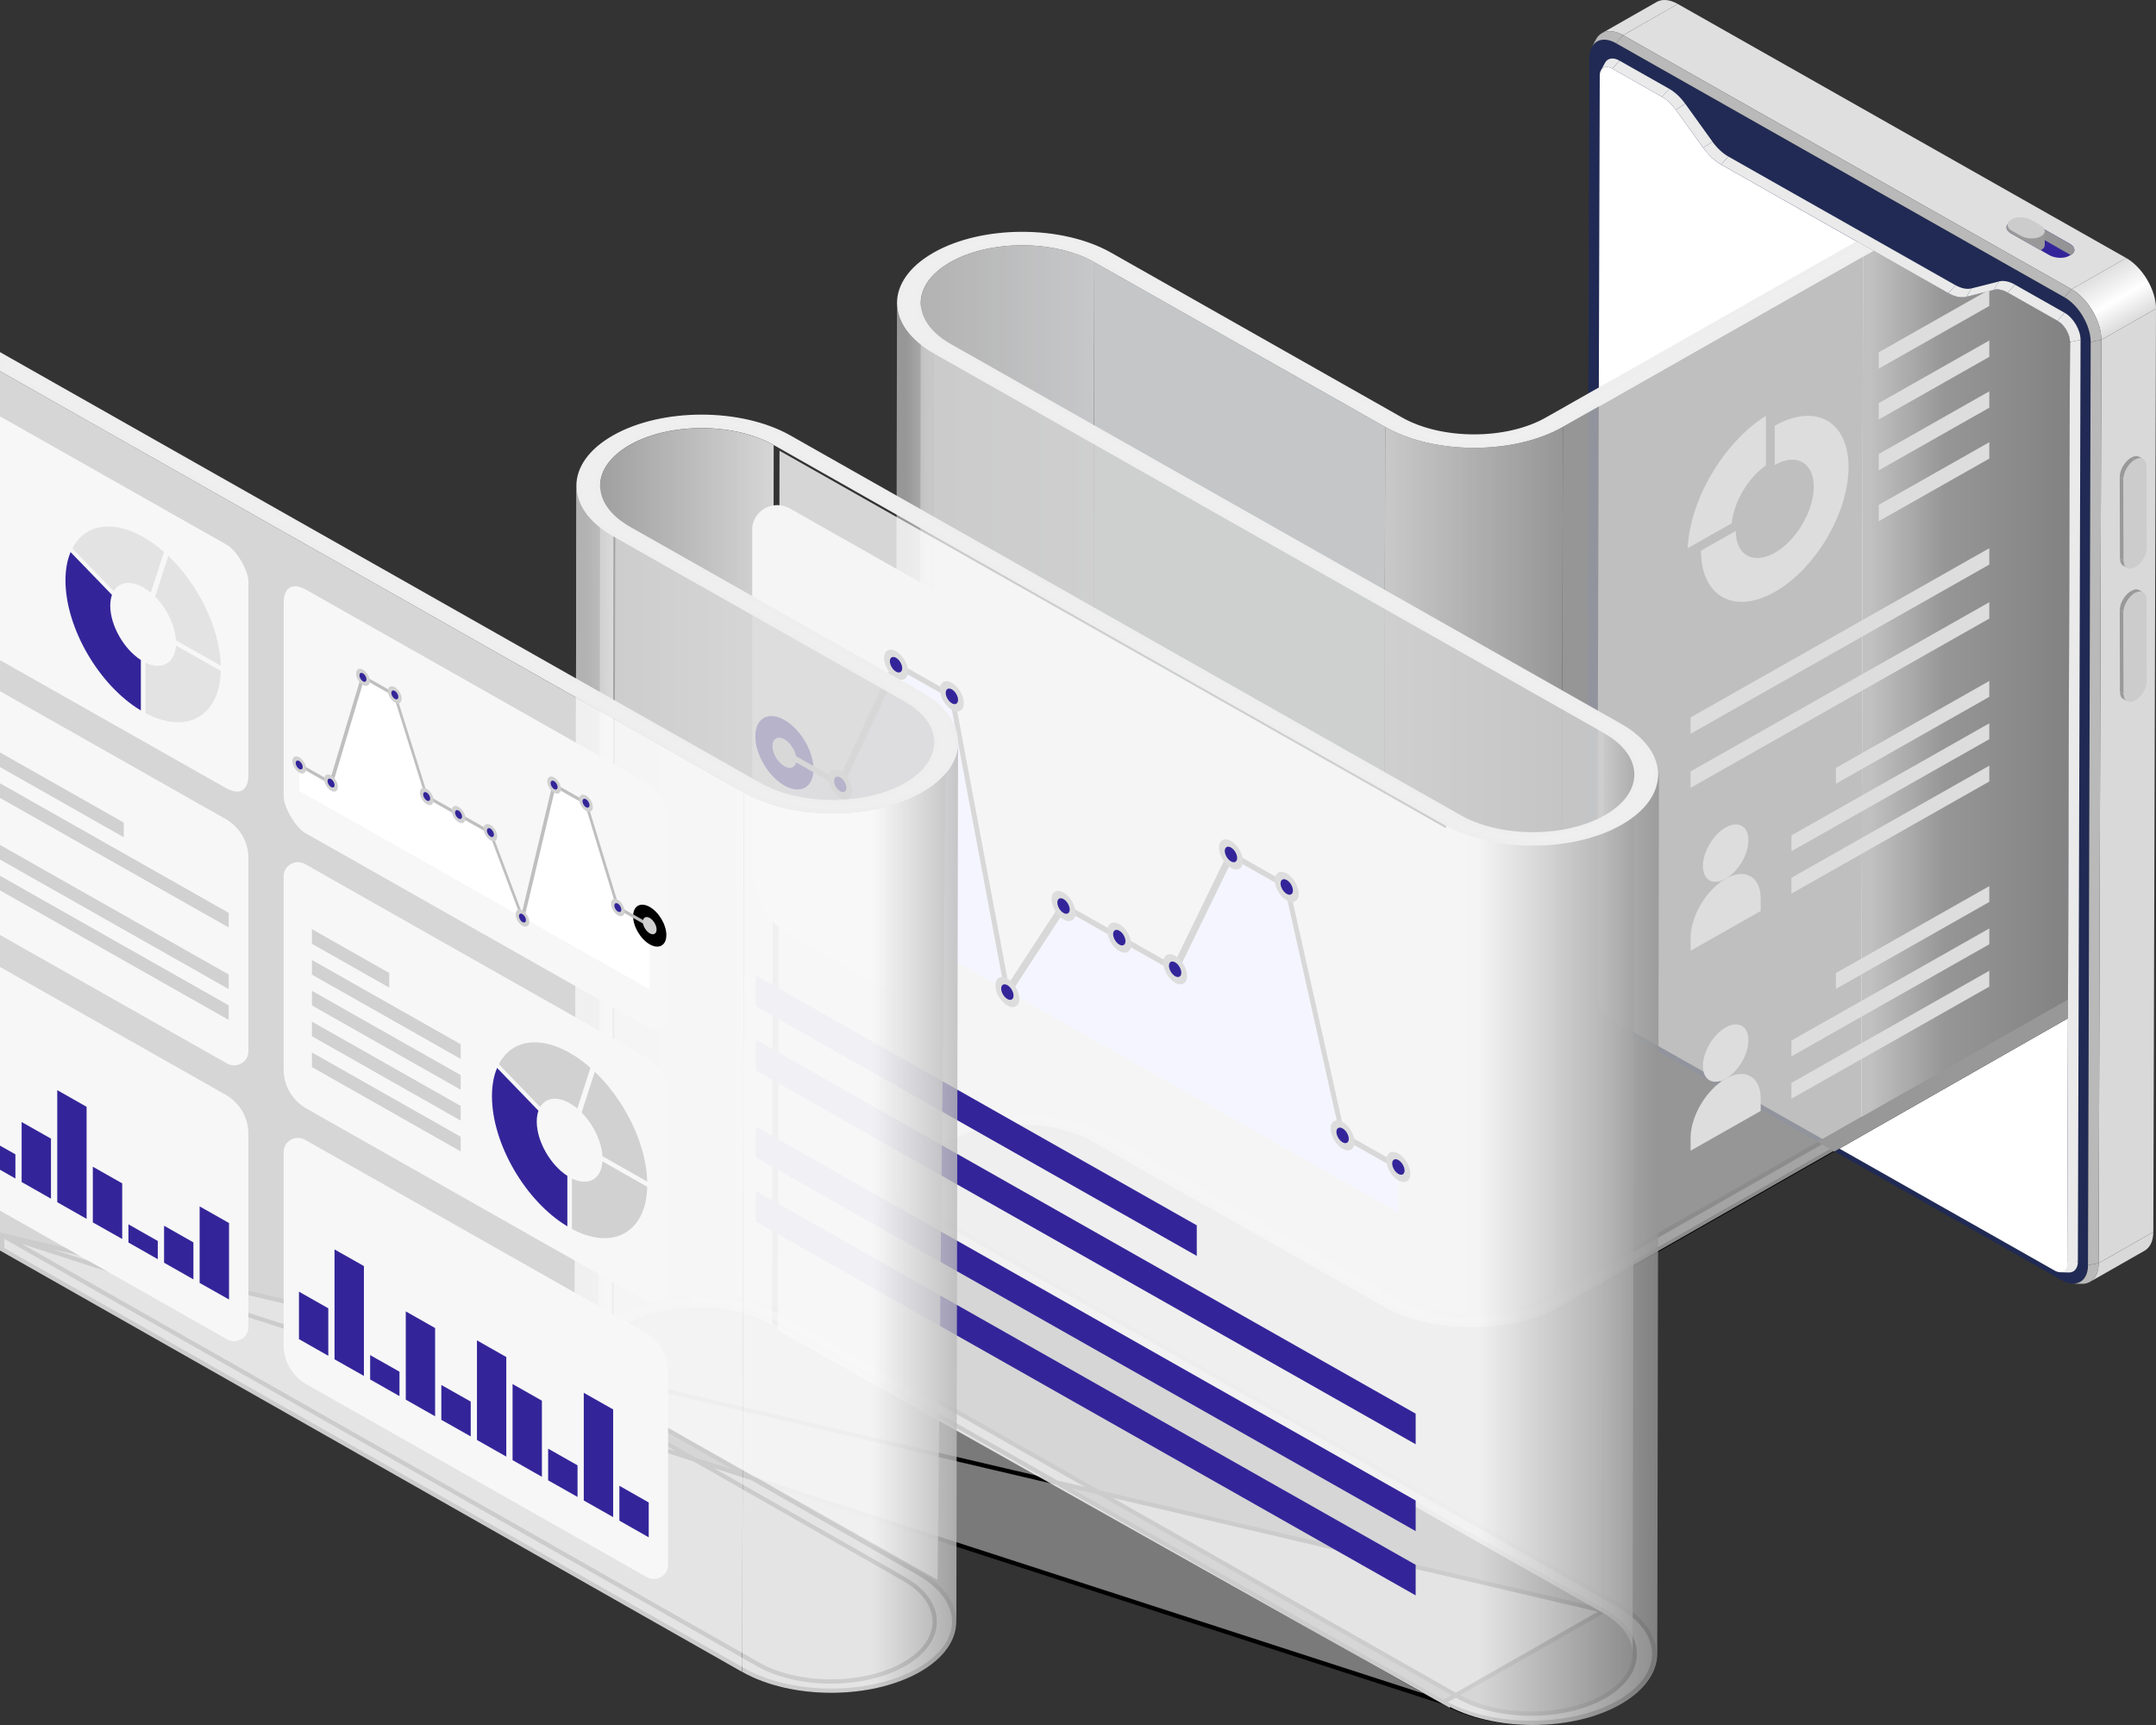 <svg width="500" height="400" viewBox="0 0 500 400" fill="none" xmlns="http://www.w3.org/2000/svg">
<rect x="0" y="0" width="500" height="400" fill="#333333" stroke="none"/>
<path d="M478.731 68.912C482.104 70.814 484.853 75.507 484.842 79.3L484.219 293.392C484.219 297.185 481.434 298.741 478.061 296.827L374.078 237.926C370.705 236.024 367.956 231.332 367.967 227.539L368.59 13.446C368.59 9.653 371.375 8.097 374.748 10.011L478.731 68.912Z" fill="#202A54"/>
<path d="M484.665 297.254L497.344 290.025C498.59 289.311 499.365 287.812 499.377 285.679L486.698 292.908C486.698 295.041 485.911 296.551 484.665 297.254Z" fill="#D9D9D9"/>
<path d="M480.693 297.647C481.363 297.67 482.033 297.681 482.702 297.704C485.053 297.774 486.686 295.998 486.698 292.896L484.23 293.392C484.23 296.136 482.773 297.704 480.693 297.647Z" fill="#B9B9B9"/>
<path d="M384.183 0.465L371.504 7.693C372.761 6.979 374.512 7.071 376.428 8.155L389.107 0.926C387.191 -0.158 385.44 -0.262 384.183 0.465Z" fill="#DFDFDF"/>
<path d="M370.117 9.146C369.8 9.723 369.482 10.311 369.177 10.887C370.164 9.066 372.303 8.627 374.759 10.011L376.428 8.155C373.642 6.575 371.233 7.082 370.117 9.135V9.146Z" fill="#B9B9B9"/>
<path d="M480.411 67.056L493.09 59.827L389.106 0.926L376.427 8.166L480.411 67.056Z" fill="#DFDFDF"/>
<path d="M486.697 292.896L499.376 285.667L499.999 71.575L487.32 78.804L486.697 292.896Z" fill="#D9D9D9"/>
<path d="M484.23 293.392L486.698 292.896L487.321 78.804L484.853 79.3L484.23 293.392Z" fill="#B9B9B9"/>
<path d="M478.73 68.912L480.41 67.056L376.427 8.166L374.758 10.011L478.73 68.912Z" fill="#B9B9B9"/>
<path d="M487.321 78.804L500 71.575C500.012 67.275 496.898 61.995 493.09 59.827L480.411 67.056C484.23 69.212 487.332 74.504 487.321 78.804Z" fill="url(#paint0_linear_19_22197)"/>
<path d="M484.853 79.3L487.321 78.804C487.332 74.504 484.218 69.223 480.41 67.056L478.742 68.912C482.115 70.814 484.864 75.507 484.853 79.3Z" fill="#B9B9B9"/>
<path d="M477.743 295.018C478.413 295.041 479.083 295.052 479.753 295.075C481.01 295.11 481.88 294.165 481.892 292.504L479.238 292.572C479.238 293.875 478.73 295.052 477.743 295.018Z" fill="#EAEAEA"/>
<path d="M372.209 14.588C371.892 15.164 371.586 15.752 371.269 16.329C371.739 15.464 372.75 15.257 373.913 15.914L375.582 14.057C374.089 13.216 372.809 13.481 372.209 14.576V14.588Z" fill="#EAEAEA"/>
<path d="M385.452 22.45L387.121 20.594L375.582 14.069L373.913 15.925L385.452 22.45Z" fill="#EAEAEA"/>
<path d="M388.66 25.46L390.799 24.042C389.729 22.555 388.437 21.344 387.109 20.594L385.44 22.451C386.592 23.108 387.72 24.157 388.66 25.46Z" fill="#EAEAEA"/>
<path d="M395.006 34.268L397.145 32.85L390.811 24.041L388.66 25.46L395.006 34.268Z" fill="#EAEAEA"/>
<path d="M399.154 38.154L400.823 36.297C399.495 35.548 398.202 34.337 397.132 32.85L394.994 34.268C396.204 35.951 397.661 37.312 399.154 38.154Z" fill="#EAEAEA"/>
<path d="M451.845 67.99L453.514 66.145L400.823 36.297L399.154 38.153L451.845 67.99Z" fill="#EAEAEA"/>
<path d="M456.016 68.82L457.215 66.871C456.145 67.148 454.841 66.883 453.525 66.133L451.856 67.99C453.348 68.832 454.817 69.132 456.028 68.82H456.016Z" fill="#EAEAEA"/>
<path d="M462.386 67.218L463.584 65.269L457.215 66.872L456.016 68.82L462.386 67.218Z" fill="#EAEAEA"/>
<path d="M465.605 67.852L467.274 65.995C465.946 65.246 464.653 64.981 463.583 65.257L462.385 67.206C463.325 66.964 464.453 67.195 465.605 67.852Z" fill="#EAEAEA"/>
<path d="M477.143 74.388L478.812 72.532L467.273 66.007L465.604 67.851L477.143 74.388Z" fill="#EAEAEA"/>
<path d="M480.035 79.312L482.503 78.816C482.503 76.522 480.846 73.685 478.813 72.532L477.144 74.388C478.742 75.288 480.047 77.513 480.035 79.312Z" fill="#EAEAEA"/>
<path d="M479.413 293L481.88 292.493L482.503 78.815L480.035 79.311L479.413 293Z" fill="#EAEAEA"/>
<path d="M480.035 79.311L479.576 236.128L479.412 292.988C479.412 294.787 478.096 295.525 476.498 294.626L373.278 236.151C371.68 235.252 370.375 233.026 370.375 231.228L370.998 17.551C370.998 15.752 372.314 15.014 373.913 15.925L385.44 22.462C386.603 23.119 387.72 24.168 388.66 25.471L394.994 34.279C396.204 35.962 397.649 37.323 399.142 38.164L434.465 58.179L451.833 68.013C453.325 68.866 454.794 69.154 456.004 68.843L462.373 67.229C463.313 66.998 464.441 67.229 465.593 67.874L477.132 74.411C478.73 75.311 480.035 77.536 480.023 79.334L480.035 79.311Z" fill="white"/>
<path d="M492.421 131.18L493.303 131.687C492.821 131.411 492.527 130.834 492.527 130.015L491.646 129.508C491.646 130.327 491.951 130.915 492.421 131.18Z" fill="#999999"/>
<path d="M492.468 111.142L491.586 110.647L491.633 129.508L492.515 130.004L492.468 111.142Z" fill="#999999"/>
<path d="M497.015 106.45L496.134 105.943C495.652 105.666 494.97 105.701 494.242 106.116L495.123 106.622C495.863 106.208 496.533 106.173 497.015 106.45Z" fill="#999999"/>
<path d="M495.124 106.623L494.242 106.116C492.773 106.946 491.575 108.987 491.587 110.636L492.468 111.143C492.468 109.494 493.655 107.454 495.124 106.623Z" fill="#999999"/>
<path d="M495.123 106.623C493.654 107.453 492.456 109.494 492.467 111.143L492.526 130.004C492.526 131.653 493.737 132.333 495.206 131.503C496.675 130.673 497.873 128.644 497.862 126.983L497.803 108.122C497.803 106.473 496.592 105.793 495.123 106.623Z" fill="#CCCCCC"/>
<path d="M492.421 162.089L493.303 162.597C492.821 162.32 492.527 161.743 492.527 160.925L491.646 160.417C491.646 161.236 491.951 161.824 492.421 162.089Z" fill="#999999"/>
<path d="M492.468 142.063L491.586 141.556L491.633 160.417L492.515 160.913L492.468 142.063Z" fill="#999999"/>
<path d="M497.015 137.359L496.134 136.852C495.652 136.576 494.982 136.61 494.242 137.025L495.123 137.532C495.863 137.117 496.533 137.082 497.015 137.359Z" fill="#999999"/>
<path d="M495.124 137.532L494.242 137.025C492.773 137.855 491.575 139.885 491.587 141.545L492.468 142.052C492.468 140.392 493.655 138.363 495.124 137.532Z" fill="#999999"/>
<path d="M495.123 137.532C493.654 138.363 492.456 140.403 492.467 142.052L492.526 160.913C492.526 162.562 493.737 163.242 495.206 162.412C496.675 161.582 497.873 159.553 497.862 157.893L497.803 139.031C497.803 137.371 496.592 136.702 495.123 137.532Z" fill="#CCCCCC"/>
<path d="M465.535 53.36C465.711 53.636 466.005 53.901 466.404 54.132C466.404 54.132 466.428 54.144 466.44 54.155L469.166 55.7L473.255 58.017L475.264 59.159C476.604 59.92 478.66 60 479.824 59.343L480.294 59.078C481.457 58.421 481.304 57.256 479.965 56.495L471.14 51.492C469.8 50.731 467.744 50.65 466.581 51.307L466.111 51.573C465.852 51.711 465.664 51.884 465.535 52.068C465.253 52.46 465.253 52.922 465.535 53.36Z" fill="#332599"/>
<path d="M480.294 59.089L480.2 59.147C480.129 59.101 480.047 59.043 479.965 58.997L471.14 53.947C469.8 53.187 467.744 53.106 466.581 53.763L466.205 54.028C465.088 53.267 465.018 52.207 466.111 51.596L466.581 51.33C467.744 50.673 469.789 50.754 471.14 51.515L479.965 56.518C481.305 57.279 481.457 58.444 480.294 59.101V59.089Z" fill="#949496"/>
<path d="M466.405 54.144C466.405 54.144 466.428 54.155 466.44 54.167L469.167 55.712L473.256 58.029L473.409 57.949C473.938 57.66 474.196 57.257 474.196 56.842C474.196 56.323 473.82 55.792 473.092 55.366L471.74 54.42C470.4 53.659 468.344 53.578 467.18 54.236L466.417 54.155L466.405 54.144Z" fill="#999999"/>
<path d="M465.536 52.08V53.371C465.712 53.648 466.006 53.913 466.405 54.144C466.405 54.144 466.429 54.156 466.441 54.167L469.167 55.712L474.197 56.842V53.625L465.547 52.08H465.536Z" fill="#999999"/>
<path d="M473.174 54.847L473.409 54.721C474.573 54.063 474.42 52.899 473.08 52.138L471.106 51.019C469.766 50.258 467.71 50.178 466.546 50.835L466.323 50.962C465.159 51.619 465.312 52.783 466.652 53.544L468.626 54.663C469.966 55.424 472.023 55.505 473.186 54.847H473.174Z" fill="#CCCCCC"/>
<path d="M0.5 286.423L175.77 385.92L175.77 385.92C180.481 388.59 186.626 389.911 192.736 389.911C198.847 389.911 204.978 388.59 209.66 385.919C214.34 383.251 216.785 379.672 216.765 375.99C216.744 372.308 214.26 368.735 209.553 366.073L142.504 327.867L142.503 327.867C136.893 324.689 134.191 320.587 134.169 316.591C134.147 312.597 136.801 308.497 142.374 305.321C147.945 302.146 155.304 300.544 162.7 300.544C170.095 300.544 177.473 302.146 183.079 305.321L338.131 393.379L338.132 393.379C342.843 396.049 348.988 397.37 355.098 397.37C361.209 397.37 367.339 396.049 372.022 393.379C376.701 390.71 379.147 387.132 379.126 383.449C379.106 379.768 376.623 376.195 371.915 373.533L0.5 286.423ZM0.5 286.423V289.7L172.373 387.264C177.979 390.439 185.357 392.041 192.753 392.041C200.148 392.041 207.508 390.439 213.078 387.264C218.651 384.088 221.305 379.988 221.283 375.994C221.261 371.998 218.56 367.896 212.95 364.718L212.949 364.718L145.899 326.511C145.899 326.511 145.899 326.511 145.898 326.511C141.192 323.843 138.708 320.271 138.688 316.591C138.667 312.91 141.113 309.334 145.792 306.666C150.475 303.995 156.606 302.674 162.716 302.674C168.826 302.674 174.971 303.995 179.682 306.665L179.683 306.665L334.735 394.723L0.5 286.423ZM371.915 373.532L216.863 285.475L216.862 285.475C211.252 282.297 208.551 278.195 208.529 274.199C208.507 270.205 211.161 266.105 216.734 262.929L216.734 262.929C222.298 259.754 229.657 258.152 237.055 258.152C244.452 258.152 251.832 259.754 257.439 262.929L324.889 301.136C329.6 303.806 335.745 305.127 341.855 305.127C347.965 305.127 354.096 303.806 358.779 301.136L475.665 234.489L478.564 236.129L362.196 302.48C356.626 305.655 349.267 307.257 341.871 307.257C334.475 307.257 327.098 305.655 321.492 302.48L254.042 264.273C249.331 261.603 243.186 260.282 237.075 260.282C230.965 260.282 224.834 261.603 220.152 264.274C215.473 266.942 213.027 270.518 213.047 274.199C213.068 277.879 215.551 281.452 220.259 284.12L375.311 372.177L375.312 372.178C380.922 375.355 383.623 379.458 383.645 383.453C383.667 387.447 381.013 391.547 375.44 394.723L375.687 395.158L375.44 394.724C369.875 397.898 362.516 399.5 355.119 399.5C347.722 399.5 340.342 397.898 334.736 394.723L371.915 373.532Z" fill="#7A7A7A" stroke="black"/>
<g opacity="0.8">
<path d="M253.795 60.796L253.396 264.708C244.159 259.474 229.177 259.474 220 264.708C215.44 267.314 213.161 270.715 213.149 274.139L213.548 70.226C213.548 66.814 215.84 63.401 220.399 60.796C229.577 55.562 244.559 55.562 253.795 60.796Z" fill="url(#paint1_linear_19_22197)"/>
<path d="M432.057 59.32L431.657 263.232L362.045 302.915L362.444 99.002L432.057 59.32Z" fill="#AFAFAF"/>
<path d="M321.245 99.002L320.846 302.915L253.396 264.719L253.795 60.796L321.245 99.002Z" fill="#E9EBEE"/>
<path d="M362.444 99.003L362.044 302.915C350.716 309.371 332.244 309.371 320.846 302.915L321.245 99.003C332.644 105.459 351.128 105.459 362.444 99.003Z" fill="url(#paint2_linear_19_22197)"/>
</g>
<g opacity="0.8">
<path d="M216.617 81.997L216.217 285.91C210.482 282.659 207.615 278.393 207.627 274.127L208.026 70.215C208.014 74.481 210.882 78.758 216.617 81.997Z" fill="url(#paint3_linear_19_22197)"/>
<path d="M372.069 170.055L371.669 373.968L216.217 285.91L216.616 81.997L372.069 170.055Z" fill="#D1D1D1"/>
<path d="M379.026 179.613L378.627 383.525C378.627 380.066 376.311 376.596 371.669 373.968L372.069 170.055C376.723 172.684 379.038 176.154 379.026 179.613Z" fill="url(#paint4_linear_19_22197)"/>
</g>
<g opacity="0.8">
<path d="M179.436 103.199L179.036 307.111C169.8 301.877 154.818 301.877 145.64 307.111C141.081 309.717 138.801 313.118 138.79 316.542L139.189 112.63C139.189 109.217 141.48 105.805 146.04 103.211C155.217 97.977 170.2 97.977 179.436 103.211V103.199Z" fill="url(#paint5_linear_19_22197)"/>
<path d="M336.234 192.566V396.04L180.382 308.431L180.781 104.519L336.234 192.566Z" fill="white"/>
<path d="M384.736 178.22L384.339 383.432C384.327 387.667 381.523 391.902 375.936 395.127C364.67 401.624 346.299 401.624 334.963 395.127L335.36 189.915C346.696 196.412 365.079 196.412 376.334 189.915C381.932 186.69 384.725 182.455 384.736 178.22Z" fill="url(#paint6_linear_19_22197)"/>
</g>
<g style="mix-blend-mode:multiply">
<path d="M183.76 217.243L321.892 295.49C325.77 297.681 330.611 294.937 330.611 290.556V211.975C330.611 205.438 327.062 199.408 321.293 196.145L183.161 117.898C179.283 115.708 174.442 118.452 174.442 122.833V201.414C174.442 207.951 177.991 213.981 183.76 217.243Z" fill="#F5F5F6"/>
</g>
<path style="mix-blend-mode:screen" d="M181.915 175.001L194.865 182.334L207.802 154.595L220.752 161.927L233.619 230.502L246.639 210.545L272.526 225.21L285.476 198.59L298.413 205.922L311.363 263.728L324.3 271.06V281.114L181.915 200.457V175.001Z" fill="#F5F5FF"/>
<g style="mix-blend-mode:screen">
<path d="M175.17 170.736C175.17 174.932 178.19 180.051 181.915 182.161C185.64 184.271 188.66 182.587 188.66 178.379C188.66 174.171 185.64 169.064 181.915 166.954C178.19 164.844 175.17 166.528 175.17 170.736Z" fill="#332599"/>
</g>
<path d="M233.384 231.92L247.015 211.018L272.949 225.706L273.114 225.36L285.899 199.097L297.931 205.91L310.881 263.716L324.3 271.314V269.873L311.844 262.817L298.895 205.011L285.052 197.171L284.876 197.517L272.103 223.78L246.251 209.138L233.854 228.15L221.257 161.04L207.379 153.177L194.43 180.904L181.915 173.814V175.266L195.288 182.841L208.237 155.102L220.246 161.904L233.384 231.92Z" fill="#D8D8D8"/>
<path d="M309.26 262.08C309.26 263.383 310.2 264.974 311.363 265.631C312.527 266.288 313.467 265.758 313.467 264.455C313.467 263.152 312.527 261.561 311.363 260.904C310.2 260.246 309.26 260.777 309.26 262.08Z" fill="#332599"/>
<path d="M308.59 261.699C308.59 259.981 309.836 259.278 311.364 260.143C312.892 261.007 314.137 263.117 314.137 264.836C314.137 266.554 312.892 267.257 311.364 266.392C309.836 265.527 308.59 263.417 308.59 261.699ZM309.93 262.46C309.93 263.348 310.576 264.432 311.364 264.882C312.151 265.331 312.798 264.974 312.798 264.086C312.798 263.198 312.151 262.114 311.364 261.665C310.576 261.215 309.93 261.572 309.93 262.46Z" fill="#DDDDDD"/>
<path d="M322.197 269.412C322.197 270.715 323.137 272.306 324.301 272.963C325.464 273.621 326.404 273.09 326.404 271.787C326.404 270.484 325.464 268.893 324.301 268.236C323.137 267.579 322.197 268.109 322.197 269.412Z" fill="#332599"/>
<path d="M321.526 269.031C321.526 267.313 322.772 266.61 324.3 267.475C325.828 268.34 327.073 270.45 327.073 272.168C327.073 273.886 325.828 274.589 324.3 273.724C322.772 272.86 321.526 270.75 321.526 269.031ZM322.866 269.792C322.866 270.68 323.512 271.764 324.3 272.214C325.087 272.664 325.734 272.306 325.734 271.418C325.734 270.53 325.087 269.447 324.3 268.997C323.512 268.547 322.866 268.905 322.866 269.792Z" fill="#DDDDDD"/>
<path d="M296.31 204.481C296.31 205.784 297.25 207.375 298.414 208.033C299.577 208.69 300.517 208.159 300.517 206.856C300.517 205.553 299.577 203.962 298.414 203.305C297.25 202.648 296.31 203.178 296.31 204.481Z" fill="#332599"/>
<path d="M295.64 204.101C295.64 202.383 296.885 201.679 298.413 202.544C299.941 203.409 301.187 205.519 301.187 207.237C301.187 208.955 299.941 209.658 298.413 208.794C296.885 207.929 295.64 205.819 295.64 204.101ZM296.979 204.862C296.979 205.749 297.626 206.833 298.413 207.283C299.2 207.733 299.847 207.375 299.847 206.487C299.847 205.6 299.2 204.516 298.413 204.066C297.626 203.616 296.979 203.974 296.979 204.862Z" fill="#DDDDDD"/>
<path d="M283.373 196.941C283.373 198.244 284.313 199.835 285.476 200.493C286.64 201.15 287.58 200.619 287.58 199.316C287.58 198.014 286.64 196.422 285.476 195.765C284.313 195.108 283.373 195.638 283.373 196.941Z" fill="#332599"/>
<path d="M282.702 196.561C282.702 194.843 283.948 194.139 285.476 195.004C287.003 195.869 288.249 197.979 288.249 199.697C288.249 201.415 287.003 202.118 285.476 201.254C283.948 200.389 282.702 198.279 282.702 196.561ZM284.042 197.322C284.042 198.209 284.688 199.293 285.476 199.743C286.263 200.193 286.909 199.835 286.909 198.947C286.909 198.06 286.263 196.976 285.476 196.526C284.688 196.076 284.042 196.434 284.042 197.322Z" fill="#DDDDDD"/>
<path d="M244.536 208.897C244.536 210.2 245.476 211.791 246.64 212.448C247.803 213.105 248.743 212.575 248.743 211.272C248.743 209.969 247.803 208.378 246.64 207.721C245.476 207.063 244.536 207.594 244.536 208.897Z" fill="#332599"/>
<path d="M243.866 208.516C243.866 206.798 245.112 206.095 246.64 206.96C248.167 207.824 249.413 209.934 249.413 211.653C249.413 213.371 248.167 214.074 246.64 213.209C245.112 212.344 243.866 210.234 243.866 208.516ZM245.206 209.277C245.206 210.165 245.852 211.249 246.64 211.699C247.427 212.148 248.073 211.791 248.073 210.903C248.073 210.015 247.427 208.931 246.64 208.482C245.852 208.032 245.206 208.389 245.206 209.277Z" fill="#DDDDDD"/>
<path d="M257.485 216.229C257.485 217.532 258.426 219.123 259.589 219.781C260.752 220.438 261.693 219.907 261.693 218.604C261.693 217.301 260.752 215.71 259.589 215.053C258.426 214.396 257.485 214.926 257.485 216.229Z" fill="#332599"/>
<path d="M256.804 215.849C256.804 214.131 258.049 213.427 259.577 214.292C261.105 215.157 262.351 217.267 262.351 218.985C262.351 220.703 261.105 221.406 259.577 220.542C258.049 219.677 256.804 217.567 256.804 215.849ZM258.143 216.61C258.143 217.497 258.79 218.581 259.577 219.031C260.365 219.481 261.011 219.123 261.011 218.235C261.011 217.348 260.365 216.264 259.577 215.814C258.79 215.364 258.143 215.722 258.143 216.61Z" fill="#DDDDDD"/>
<path d="M270.423 223.562C270.423 224.865 271.363 226.456 272.527 227.113C273.69 227.77 274.631 227.24 274.631 225.937C274.631 224.634 273.69 223.043 272.527 222.385C271.363 221.728 270.423 222.259 270.423 223.562Z" fill="#332599"/>
<path d="M269.753 223.181C269.753 221.463 270.999 220.76 272.526 221.624C274.054 222.489 275.3 224.599 275.3 226.317C275.3 228.035 274.054 228.739 272.526 227.874C270.999 227.009 269.753 224.899 269.753 223.181ZM271.093 223.942C271.093 224.83 271.739 225.914 272.526 226.363C273.314 226.813 273.96 226.456 273.96 225.568C273.96 224.68 273.314 223.596 272.526 223.146C271.739 222.697 271.093 223.054 271.093 223.942Z" fill="#DDDDDD"/>
<path d="M231.516 228.853C231.516 230.156 232.456 231.747 233.619 232.405C234.783 233.062 235.723 232.531 235.723 231.228C235.723 229.926 234.783 228.334 233.619 227.677C232.456 227.02 231.516 227.55 231.516 228.853Z" fill="#332599"/>
<path d="M230.846 228.473C230.846 226.755 232.091 226.051 233.619 226.916C235.147 227.781 236.393 229.891 236.393 231.609C236.393 233.327 235.147 234.03 233.619 233.166C232.091 232.301 230.846 230.191 230.846 228.473ZM232.185 229.234C232.185 230.122 232.832 231.205 233.619 231.655C234.407 232.105 235.053 231.747 235.053 230.86C235.053 229.972 234.407 228.888 233.619 228.438C232.832 227.988 232.185 228.346 232.185 229.234Z" fill="#DDDDDD"/>
<path d="M205.699 152.947C205.699 154.25 206.639 155.841 207.803 156.498C208.966 157.155 209.906 156.625 209.906 155.322C209.906 154.019 208.966 152.428 207.803 151.771C206.639 151.113 205.699 151.644 205.699 152.947Z" fill="#332599"/>
<path d="M205.03 152.566C205.03 150.848 206.275 150.145 207.803 151.01C209.331 151.874 210.577 153.985 210.577 155.703C210.577 157.421 209.331 158.124 207.803 157.259C206.275 156.394 205.03 154.284 205.03 152.566ZM206.37 153.327C206.37 154.215 207.016 155.299 207.803 155.749C208.591 156.198 209.237 155.841 209.237 154.953C209.237 154.065 208.591 152.981 207.803 152.532C207.016 152.082 206.37 152.439 206.37 153.327Z" fill="#DDDDDD"/>
<path d="M218.648 160.279C218.648 161.582 219.589 163.173 220.752 163.831C221.915 164.488 222.856 163.957 222.856 162.655C222.856 161.352 221.915 159.76 220.752 159.103C219.589 158.446 218.648 158.976 218.648 160.279Z" fill="#332599"/>
<path d="M217.979 159.899C217.979 158.181 219.225 157.477 220.752 158.342C222.28 159.207 223.526 161.317 223.526 163.035C223.526 164.753 222.28 165.456 220.752 164.592C219.225 163.727 217.979 161.617 217.979 159.899ZM219.319 160.66C219.319 161.548 219.965 162.631 220.752 163.081C221.54 163.531 222.186 163.173 222.186 162.285C222.186 161.398 221.54 160.314 220.752 159.864C219.965 159.414 219.319 159.772 219.319 160.66Z" fill="#DDDDDD"/>
<path d="M192.762 180.685C192.762 181.988 193.702 183.58 194.865 184.237C196.029 184.894 196.969 184.364 196.969 183.061C196.969 181.758 196.029 180.167 194.865 179.509C193.702 178.852 192.762 179.383 192.762 180.685Z" fill="#332599"/>
<path d="M192.091 180.305C192.091 178.587 193.337 177.883 194.865 178.748C196.393 179.613 197.638 181.723 197.638 183.441C197.638 185.159 196.393 185.863 194.865 184.998C193.337 184.133 192.091 182.023 192.091 180.305ZM193.431 181.066C193.431 181.954 194.077 183.038 194.865 183.487C195.652 183.937 196.299 183.58 196.299 182.692C196.299 181.804 195.652 180.72 194.865 180.27C194.077 179.821 193.431 180.178 193.431 181.066Z" fill="#DDDDDD"/>
<path d="M179.812 173.364C179.812 174.667 180.753 176.259 181.916 176.916C183.08 177.573 184.02 177.043 184.02 175.74C184.02 174.437 183.08 172.846 181.916 172.188C180.753 171.531 179.812 172.061 179.812 173.364Z" fill="#DDDDDD"/>
<path d="M179.143 172.984C179.143 171.266 180.388 170.563 181.916 171.427C183.444 172.292 184.69 174.402 184.69 176.12C184.69 177.838 183.444 178.542 181.916 177.677C180.388 176.812 179.143 174.702 179.143 172.984ZM180.482 173.745C180.482 174.633 181.129 175.717 181.916 176.166C182.703 176.616 183.35 176.259 183.35 175.371C183.35 174.483 182.703 173.399 181.916 172.949C181.129 172.5 180.482 172.857 180.482 173.745Z" fill="#DDDDDD"/>
<path d="M328.308 362.854L175.288 276.179V283.269L328.308 369.944V362.854Z" fill="#332599"/>
<path d="M328.308 347.947L175.288 261.261V268.351L328.308 355.037V347.947Z" fill="#332599"/>
<path d="M328.308 327.806L175.288 241.12V248.21L328.308 334.896V327.806Z" fill="#332599"/>
<path d="M277.544 284.134L175.288 226.213V233.303L277.544 291.224V284.134Z" fill="#332599"/>
<g opacity="0.8">
<path d="M142.268 124.151L141.869 323.947C136.134 320.762 133.266 316.582 133.278 312.391L133.677 112.595C133.666 116.775 136.533 120.966 142.268 124.151Z" fill="url(#paint7_linear_19_22197)"/>
<path d="M142.268 124.151L141.869 323.947C136.134 320.762 133.266 316.582 133.278 312.391L133.677 112.595C133.666 116.775 136.533 120.966 142.268 124.151Z" fill="url(#paint8_linear_19_22197)"/>
<path d="M219.441 167.82L217.423 366.333L142.258 323.886L142.692 123.761L219.441 167.82Z" fill="#D7D7D7"/>
</g>
<g opacity="0.8">
<path d="M172.526 183.798L172.127 387.71L0 289.991V86.067L172.526 183.798Z" fill="white"/>
<path d="M222.185 172.165L221.785 376.078C221.773 380.286 218.953 384.494 213.336 387.699C202.008 394.155 183.536 394.155 172.138 387.699L172.537 183.786C183.936 190.243 202.42 190.243 213.736 183.786C219.364 180.581 222.173 176.373 222.185 172.165Z" fill="url(#paint9_linear_19_22197)"/>
</g>
<path d="M433.458 58.158L430.576 56.528L358.779 97.235L433.458 58.158ZM433.458 58.158L362.186 98.568L362.185 98.568C356.615 101.743 349.255 103.345 341.859 103.345C334.464 103.345 327.086 101.743 321.48 98.567L254.03 60.361C249.319 57.691 243.174 56.37 237.064 56.37C230.953 56.37 224.823 57.691 220.14 60.361C215.461 63.03 213.015 66.605 213.035 70.287C213.056 73.967 215.54 77.54 220.247 80.207L220.493 79.772L220.247 80.207L375.699 168.265C381.309 171.443 384.011 175.545 384.033 179.541C384.055 183.535 381.401 187.635 375.827 190.811L376.075 191.246L375.827 190.811C370.263 193.986 362.904 195.588 355.507 195.588C348.109 195.588 340.729 193.986 335.123 190.81L179.671 102.752C174.959 100.083 168.814 98.762 162.704 98.762C156.594 98.762 150.463 100.083 145.78 102.753C141.101 105.422 138.655 108.997 138.676 112.679C138.696 116.359 141.18 119.932 145.887 122.599L146.134 122.164L145.887 122.599L213.337 160.806C218.947 163.984 221.649 168.086 221.671 172.081C221.693 176.075 219.039 180.175 213.466 183.352C207.895 186.527 200.536 188.128 193.14 188.128C185.745 188.128 178.367 186.527 172.761 183.351L0.5 85.776V82.509L176.169 182.019C180.881 184.689 187.026 186.01 193.136 186.01C199.246 186.01 205.377 184.689 210.06 182.019C214.739 179.35 217.185 175.772 217.164 172.089C217.144 168.407 214.66 164.834 209.952 162.172L142.503 123.966C136.893 120.788 134.191 116.686 134.169 112.69C134.147 108.696 136.801 104.596 142.374 101.42C147.945 98.245 155.304 96.643 162.7 96.643C170.095 96.643 177.473 98.245 183.079 101.421L338.531 189.479C343.242 192.148 349.387 193.469 355.498 193.469C361.608 193.469 367.739 192.148 372.421 189.478C377.101 186.809 379.546 183.231 379.526 179.548C379.506 175.867 377.022 172.294 372.314 169.632C372.314 169.632 372.314 169.632 372.314 169.632L216.862 81.574C211.252 78.396 208.551 74.294 208.529 70.299C208.507 66.305 211.161 62.205 216.734 59.028L216.734 59.028C222.298 55.853 229.657 54.252 237.055 54.252C244.452 54.252 251.832 55.853 257.439 59.029L324.889 97.236C329.6 99.905 335.745 101.226 341.855 101.226C347.965 101.226 354.095 99.906 358.778 97.236L433.458 58.158Z" fill="#EFEFEF" stroke="#EEEEEE"/>
<path d="M480.035 79.311L479.577 236.128L431.657 263.232L432.056 59.539L434.489 58.167L451.856 68.001C453.349 68.854 454.818 69.143 456.028 68.831L462.397 67.217C463.337 66.987 464.465 67.217 465.617 67.863L477.156 74.4C478.754 75.299 480.059 77.524 480.047 79.323L480.035 79.311Z" fill="url(#paint10_linear_19_22197)"/>
<path d="M421.516 264.789L425.417 267.014L479.577 236.128L479.588 231.781L421.516 264.789Z" fill="#989898"/>
<path d="M461.34 70.953L435.699 85.479V81.686L461.34 67.16V70.953Z" fill="#DDDDDD"/>
<path d="M461.34 82.747L435.699 97.273V93.48L461.34 78.954V82.747Z" fill="#DDDDDD"/>
<path d="M461.34 94.541L435.699 109.067V105.274L461.34 90.748V94.541Z" fill="#DDDDDD"/>
<path d="M461.34 106.335L435.699 120.861V117.068L461.34 102.542V106.335Z" fill="#DDDDDD"/>
<path d="M461.34 130.915L392.069 170.148V166.355L461.34 127.122V130.915Z" fill="#DDDDDD"/>
<path d="M461.34 143.435L392.069 182.68V178.875L461.34 139.642V143.435Z" fill="#DDDDDD"/>
<path d="M428.696 108.295C428.696 118.936 421.035 131.906 411.587 137.256C402.139 142.605 394.478 138.328 394.478 127.687L402.539 123.121C402.539 128.747 406.593 131.007 411.587 128.182C416.581 125.358 420.635 118.498 420.635 112.872C420.635 107.246 416.581 104.986 411.587 107.811V98.726C421.035 93.376 428.696 97.654 428.696 108.295Z" fill="#DDDDDD"/>
<path d="M391.387 127.122L401.61 121.334C402.092 116.388 405.383 110.82 409.531 107.926V96.42C399.754 102.565 391.916 115.812 391.387 127.122Z" fill="#DDDDDD"/>
<path d="M400.199 203.766C395.71 206.314 392.067 212.47 392.067 217.52V220.46L408.319 211.248V208.308C408.319 203.259 404.676 201.218 400.187 203.766H400.199Z" fill="#DDDDDD"/>
<path d="M405.476 194.831C405.476 198.117 403.114 202.117 400.2 203.766C397.285 205.415 394.923 204.1 394.923 200.815C394.923 197.529 397.285 193.528 400.2 191.88C403.114 190.231 405.476 191.545 405.476 194.831Z" fill="#DDDDDD"/>
<path d="M400.199 250.135C395.71 252.683 392.067 258.84 392.067 263.889V266.829L408.319 257.618V254.678C408.319 249.628 404.676 247.588 400.187 250.135H400.199Z" fill="#DDDDDD"/>
<path d="M405.476 241.201C405.476 244.486 403.114 248.487 400.2 250.135C397.285 251.784 394.923 250.47 394.923 247.184C394.923 243.898 397.285 239.898 400.2 238.249C403.114 236.6 405.476 237.915 405.476 241.201Z" fill="#DDDDDD"/>
<path d="M461.34 161.582L425.77 181.734V178.057L461.34 157.904V161.582Z" fill="#DDDDDD"/>
<path d="M461.34 171.404L415.452 197.391V193.713L461.34 167.727V171.404Z" fill="#DDDDDD"/>
<path d="M461.34 181.215L415.452 207.213V203.535L461.34 177.549V181.215Z" fill="#DDDDDD"/>
<path d="M461.34 209.15L425.77 229.303V225.625L461.34 205.472V209.15Z" fill="#DDDDDD"/>
<path d="M461.34 218.961L415.453 244.959V241.281L461.34 215.295V218.961Z" fill="#DDDDDD"/>
<path d="M461.34 228.784L415.453 254.782V251.104L461.34 225.106V228.784Z" fill="#DDDDDD"/>
<g style="mix-blend-mode:multiply">
<path d="M149.624 237.822L70.764 193.148C68.554 191.891 65.793 187.199 65.793 184.697V139.838C65.793 136.114 67.826 134.961 71.116 136.829L149.976 181.504C152.185 182.76 154.947 187.453 154.947 189.954V234.813C154.947 238.537 152.914 239.69 149.624 237.822Z" fill="#F7F7F7"/>
</g>
<g style="mix-blend-mode:screen">
<path d="M150.681 214.891L143.29 210.706L135.899 186.507L128.507 182.322L121.163 213.139L113.736 193.321L98.954 184.951L91.563 161.386L84.171 157.201L76.78 181.826L69.389 177.641V183.383L150.681 229.429V214.891Z" fill="white"/>
</g>
<g style="mix-blend-mode:screen">
<path d="M154.536 216.828C154.536 219.226 152.808 220.195 150.681 218.984C148.554 217.774 146.827 214.857 146.827 212.459C146.827 210.061 148.554 209.092 150.681 210.303C152.808 211.513 154.536 214.43 154.536 216.828Z" fill="black"/>
</g>
<path d="M121.304 214.108L113.513 193.356L98.707 184.962L98.613 184.663L91.316 161.397L84.442 157.512L77.062 182.138L69.389 177.791V176.973L76.51 180.997L83.901 156.371L91.798 160.855L91.892 161.155L99.189 184.421L113.948 192.779L121.034 211.652L128.225 181.481L136.145 185.965L143.537 210.176L150.681 214.223V215.041L143.043 210.718L135.652 186.519L128.801 182.634L121.304 214.108Z" fill="#BFBFBF"/>
<path d="M77.978 182.242C77.978 182.991 77.438 183.291 76.78 182.911C76.122 182.53 75.581 181.631 75.581 180.881C75.581 180.132 76.122 179.832 76.78 180.212C77.438 180.593 77.978 181.492 77.978 182.242Z" fill="#332599"/>
<path d="M76.78 183.349C75.911 182.853 75.194 181.654 75.194 180.674C75.194 179.694 75.899 179.29 76.78 179.786C77.65 180.282 78.367 181.481 78.367 182.461C78.367 183.441 77.662 183.845 76.78 183.349ZM76.78 180.651C76.334 180.397 75.969 180.604 75.969 181.112C75.969 181.619 76.334 182.242 76.78 182.495C77.227 182.749 77.591 182.542 77.591 182.034C77.591 181.527 77.227 180.904 76.78 180.651Z" fill="#D1D1D1"/>
<path d="M70.586 178.057C70.586 178.806 70.046 179.106 69.388 178.726C68.73 178.345 68.189 177.446 68.189 176.696C68.189 175.947 68.73 175.647 69.388 176.027C70.046 176.408 70.586 177.307 70.586 178.057Z" fill="#332599"/>
<path d="M69.389 179.164C68.519 178.668 67.802 177.469 67.802 176.489C67.802 175.509 68.507 175.105 69.389 175.601C70.258 176.097 70.975 177.296 70.975 178.276C70.975 179.256 70.27 179.66 69.389 179.164ZM69.389 176.466C68.942 176.212 68.578 176.42 68.578 176.927C68.578 177.434 68.942 178.057 69.389 178.311C69.835 178.564 70.2 178.357 70.2 177.849C70.2 177.342 69.835 176.719 69.389 176.466Z" fill="#D1D1D1"/>
<path d="M85.369 157.743C85.369 158.492 84.829 158.792 84.171 158.412C83.513 158.031 82.972 157.132 82.972 156.382C82.972 155.633 83.513 155.333 84.171 155.713C84.829 156.094 85.369 156.993 85.369 157.743Z" fill="#332599"/>
<path d="M84.171 158.838C83.302 158.342 82.585 157.143 82.585 156.163C82.585 155.183 83.29 154.779 84.171 155.275C85.041 155.771 85.758 156.97 85.758 157.95C85.758 158.931 85.053 159.334 84.171 158.838ZM84.171 156.14C83.725 155.886 83.36 156.094 83.36 156.601C83.36 157.109 83.725 157.731 84.171 157.985C84.618 158.239 84.982 158.031 84.982 157.524C84.982 157.016 84.618 156.394 84.171 156.14Z" fill="#D1D1D1"/>
<path d="M92.761 161.801C92.761 162.55 92.22 162.85 91.562 162.47C90.904 162.089 90.363 161.19 90.363 160.44C90.363 159.691 90.904 159.391 91.562 159.772C92.22 160.152 92.761 161.052 92.761 161.801Z" fill="#332599"/>
<path d="M91.563 162.908C90.693 162.412 89.976 161.213 89.976 160.233C89.976 159.253 90.681 158.849 91.563 159.345C92.432 159.841 93.149 161.04 93.149 162.02C93.149 163 92.444 163.404 91.563 162.908ZM91.563 160.21C91.116 159.956 90.752 160.164 90.752 160.671C90.752 161.178 91.116 161.801 91.563 162.055C92.009 162.308 92.374 162.101 92.374 161.593C92.374 161.086 92.009 160.463 91.563 160.21Z" fill="#D1D1D1"/>
<path d="M114.935 193.748C114.935 194.497 114.395 194.797 113.737 194.416C113.079 194.036 112.538 193.137 112.538 192.387C112.538 191.638 113.079 191.338 113.737 191.718C114.395 192.099 114.935 192.998 114.935 193.748Z" fill="#332599"/>
<path d="M113.736 194.843C112.867 194.347 112.15 193.148 112.15 192.168C112.15 191.188 112.855 190.784 113.736 191.28C114.606 191.776 115.323 192.975 115.323 193.955C115.323 194.935 114.618 195.339 113.736 194.843ZM113.736 192.145C113.29 191.891 112.926 192.099 112.926 192.606C112.926 193.114 113.29 193.736 113.736 193.99C114.183 194.244 114.547 194.036 114.547 193.529C114.547 193.021 114.183 192.399 113.736 192.145Z" fill="#D1D1D1"/>
<path d="M107.543 189.563C107.543 190.312 107.003 190.612 106.345 190.231C105.687 189.851 105.146 188.952 105.146 188.202C105.146 187.453 105.687 187.153 106.345 187.533C107.003 187.914 107.543 188.813 107.543 189.563Z" fill="#332599"/>
<path d="M106.345 190.658C105.476 190.162 104.759 188.963 104.759 187.983C104.759 187.003 105.464 186.599 106.345 187.095C107.215 187.591 107.932 188.79 107.932 189.77C107.932 190.75 107.227 191.154 106.345 190.658ZM106.345 187.96C105.899 187.706 105.534 187.914 105.534 188.421C105.534 188.928 105.899 189.551 106.345 189.805C106.792 190.058 107.156 189.851 107.156 189.344C107.156 188.836 106.792 188.214 106.345 187.96Z" fill="#D1D1D1"/>
<path d="M100.153 185.366C100.153 186.116 99.612 186.415 98.954 186.035C98.296 185.654 97.755 184.755 97.755 184.006C97.755 183.256 98.296 182.956 98.954 183.337C99.612 183.717 100.153 184.617 100.153 185.366Z" fill="#332599"/>
<path d="M98.954 186.473C98.085 185.977 97.368 184.778 97.368 183.798C97.368 182.818 98.073 182.414 98.954 182.91C99.824 183.406 100.541 184.605 100.541 185.585C100.541 186.565 99.836 186.969 98.954 186.473ZM98.954 183.775C98.508 183.521 98.143 183.729 98.143 184.236C98.143 184.744 98.508 185.366 98.954 185.62C99.401 185.874 99.765 185.666 99.765 185.159C99.765 184.651 99.401 184.029 98.954 183.775Z" fill="#D1D1D1"/>
<path d="M122.361 213.554C122.361 214.304 121.821 214.604 121.163 214.223C120.504 213.843 119.964 212.943 119.964 212.194C119.964 211.444 120.504 211.145 121.163 211.525C121.821 211.906 122.361 212.805 122.361 213.554Z" fill="#332599"/>
<path d="M121.163 214.661C120.293 214.166 119.576 212.966 119.576 211.986C119.576 211.006 120.281 210.603 121.163 211.098C122.044 211.594 122.749 212.793 122.749 213.774C122.749 214.754 122.044 215.157 121.163 214.661ZM121.163 211.963C120.716 211.71 120.352 211.917 120.352 212.424C120.352 212.932 120.716 213.554 121.163 213.808C121.609 214.062 121.974 213.854 121.974 213.347C121.974 212.84 121.609 212.217 121.163 211.963Z" fill="#D1D1D1"/>
<path d="M137.097 186.923C137.097 187.672 136.557 187.972 135.898 187.591C135.24 187.211 134.7 186.311 134.7 185.562C134.7 184.812 135.24 184.513 135.898 184.893C136.557 185.274 137.097 186.173 137.097 186.923Z" fill="#332599"/>
<path d="M135.899 188.03C135.029 187.534 134.312 186.335 134.312 185.354C134.312 184.374 135.018 183.971 135.899 184.467C136.769 184.962 137.486 186.162 137.486 187.142C137.486 188.122 136.78 188.525 135.899 188.03ZM135.899 185.331C135.452 185.078 135.088 185.285 135.088 185.793C135.088 186.3 135.452 186.923 135.899 187.176C136.346 187.43 136.71 187.222 136.71 186.715C136.71 186.208 136.346 185.585 135.899 185.331Z" fill="#D1D1D1"/>
<path d="M129.705 182.738C129.705 183.487 129.164 183.787 128.506 183.406C127.848 183.026 127.308 182.127 127.308 181.377C127.308 180.628 127.848 180.328 128.506 180.708C129.164 181.089 129.705 181.988 129.705 182.738Z" fill="#332599"/>
<path d="M128.507 183.833C127.637 183.337 126.92 182.138 126.92 181.158C126.92 180.178 127.626 179.774 128.507 180.27C129.388 180.766 130.093 181.965 130.093 182.945C130.093 183.925 129.388 184.329 128.507 183.833ZM128.507 181.135C128.06 180.881 127.696 181.089 127.696 181.596C127.696 182.103 128.06 182.726 128.507 182.98C128.953 183.233 129.318 183.026 129.318 182.519C129.318 182.011 128.953 181.389 128.507 181.135Z" fill="#D1D1D1"/>
<path d="M144.488 211.122C144.488 211.871 143.948 212.171 143.29 211.791C142.631 211.41 142.091 210.511 142.091 209.761C142.091 209.012 142.631 208.712 143.29 209.092C143.948 209.473 144.488 210.372 144.488 211.122Z" fill="#332599"/>
<path d="M143.29 212.229C142.42 211.733 141.703 210.534 141.703 209.554C141.703 208.574 142.408 208.17 143.29 208.666C144.159 209.162 144.876 210.361 144.876 211.341C144.876 212.321 144.171 212.725 143.29 212.229ZM143.29 209.531C142.843 209.277 142.479 209.484 142.479 209.992C142.479 210.499 142.843 211.122 143.29 211.375C143.736 211.629 144.101 211.422 144.101 210.914C144.101 210.407 143.736 209.784 143.29 209.531Z" fill="#D1D1D1"/>
<path d="M151.879 215.318C151.879 216.068 151.339 216.368 150.681 215.987C150.023 215.607 149.482 214.707 149.482 213.958C149.482 213.208 150.023 212.908 150.681 213.289C151.339 213.669 151.879 214.569 151.879 215.318Z" fill="#D1D1D1"/>
<path d="M150.681 216.425C149.811 215.929 149.094 214.73 149.094 213.75C149.094 212.77 149.799 212.367 150.681 212.862C151.55 213.358 152.267 214.557 152.267 215.537C152.267 216.518 151.562 216.921 150.681 216.425ZM150.681 213.727C150.234 213.473 149.87 213.681 149.87 214.188C149.87 214.696 150.234 215.318 150.681 215.572C151.127 215.826 151.492 215.618 151.492 215.111C151.492 214.603 151.127 213.981 150.681 213.727Z" fill="#D1D1D1"/>
<g style="mix-blend-mode:multiply">
<path d="M71.105 257.076L149.965 301.75C152.174 303.007 154.936 301.439 154.936 298.937V254.078C154.936 250.354 152.903 246.907 149.612 245.04L70.752 200.365C68.543 199.108 65.782 200.676 65.782 203.178V248.037C65.782 251.761 67.815 255.208 71.105 257.076Z" fill="#F7F7F7"/>
</g>
<path d="M132.632 273.274C136.428 275.13 139.46 273.435 139.718 269.308L150.106 275.199C149.836 285.771 142.162 290.06 132.632 284.976V273.274Z" fill="#D1D1D1"/>
<path d="M124.877 257.56C124.619 258.275 124.478 259.116 124.478 260.073C124.478 264.616 127.615 270.115 131.575 272.663V284.365C121.869 278.554 114.09 265.192 114.09 254.194C114.09 251.646 114.513 249.444 115.277 247.634L124.877 257.56Z" fill="#332599"/>
<path d="M133.878 257.041C133.314 256.569 132.715 256.154 132.104 255.808C129.119 254.113 126.534 254.586 125.276 256.695L115.676 246.769C118.496 241.327 124.795 239.978 132.104 244.129C133.772 245.074 135.394 246.25 136.933 247.599L133.878 257.053V257.041Z" fill="#D1D1D1"/>
<path d="M139.718 268.121C139.506 264.627 137.567 260.684 134.888 257.975L137.943 248.521C144.865 255.116 149.882 265.238 150.106 274L139.718 268.109V268.121Z" fill="#D1D1D1"/>
<path d="M106.839 263.59L72.339 244.048V247.438L106.839 266.991V263.59Z" fill="#D1D1D1"/>
<path d="M106.839 256.442L72.339 236.9V240.29L106.839 259.843V256.442Z" fill="#D1D1D1"/>
<path d="M106.839 249.294L72.339 229.752V233.142L106.839 252.695V249.294Z" fill="#D1D1D1"/>
<path d="M106.839 242.146L72.339 222.604V225.994L106.839 245.547V242.146Z" fill="#D1D1D1"/>
<path d="M90.271 225.613L72.339 215.456V218.846L90.271 229.014V225.613Z" fill="#D1D1D1"/>
<g style="mix-blend-mode:multiply">
<path d="M71.105 321.015L149.965 365.69C152.174 366.947 154.936 365.379 154.936 362.877V318.018C154.936 314.294 152.903 310.847 149.612 308.979L70.752 264.304C68.543 263.048 65.782 264.616 65.782 267.118V311.977C65.782 315.7 67.815 319.148 71.105 321.015Z" fill="#F7F7F7"/>
</g>
<g style="mix-blend-mode:multiply">
<path d="M135.382 347.935L142.198 351.797V319.459L135.382 315.608V347.935Z" fill="#F7F7F7"/>
</g>
<g style="mix-blend-mode:multiply">
<path d="M127.121 343.266L133.937 347.117V314.79L127.121 310.927V343.266Z" fill="#F7F7F7"/>
</g>
<g style="mix-blend-mode:multiply">
<path d="M110.611 333.905L117.415 337.767V305.428L110.611 301.577V333.905Z" fill="#F7F7F7"/>
</g>
<g style="mix-blend-mode:multiply">
<path d="M118.871 338.585L125.675 342.447V310.109L118.871 306.247V338.585Z" fill="#F7F7F7"/>
</g>
<g style="mix-blend-mode:multiply">
<path d="M143.643 352.616L150.447 356.478V324.14L143.643 320.277V352.616Z" fill="#F7F7F7"/>
</g>
<g style="mix-blend-mode:multiply">
<path d="M143.643 352.616L150.447 356.478V324.14L143.643 320.277V352.616Z" fill="#F7F7F7"/>
</g>
<path d="M143.643 352.616L150.447 356.478V348.396L143.643 344.534V352.616Z" fill="#332599"/>
<path d="M118.871 338.585L125.675 342.447V324.797L118.871 320.934V338.585Z" fill="#332599"/>
<path d="M135.382 347.935L142.198 351.797V326.826L135.382 322.964V347.935Z" fill="#332599"/>
<path d="M127.121 343.266L133.937 347.117V339.784L127.121 335.922V343.266Z" fill="#332599"/>
<path d="M110.611 333.905L117.415 337.767V314.674L110.611 310.812V333.905Z" fill="#332599"/>
<g style="mix-blend-mode:multiply">
<path d="M94.102 324.555L100.906 328.417V296.078L94.102 292.216V324.555Z" fill="#F7F7F7"/>
</g>
<g style="mix-blend-mode:multiply">
<path d="M85.841 319.874L92.645 323.736V291.398L85.841 287.547V319.874Z" fill="#F7F7F7"/>
</g>
<g style="mix-blend-mode:multiply">
<path d="M69.331 310.524L76.135 314.386V282.048L69.331 278.185V310.524Z" fill="#F7F7F7"/>
</g>
<g style="mix-blend-mode:multiply">
<path d="M77.58 315.205L84.396 319.055V286.717L77.58 282.866V315.205Z" fill="#F7F7F7"/>
</g>
<g style="mix-blend-mode:multiply">
<path d="M102.351 329.235L109.167 333.086V300.759L102.351 296.897V329.235Z" fill="#F7F7F7"/>
</g>
<g style="mix-blend-mode:multiply">
<path d="M102.351 329.235L109.167 333.086V300.759L102.351 296.897V329.235Z" fill="#F7F7F7"/>
</g>
<path d="M102.351 329.235L109.167 333.086V325.004L102.351 321.154V329.235Z" fill="#332599"/>
<path d="M77.58 315.205L84.396 319.055V293.576L77.58 289.726V315.205Z" fill="#332599"/>
<path d="M94.102 324.555L100.906 328.417V307.953L94.102 304.091V324.555Z" fill="#332599"/>
<path d="M85.841 319.874L92.645 323.736V318.075L85.841 314.225V319.874Z" fill="#332599"/>
<path d="M69.331 310.524L76.135 314.386V303.376L69.331 299.514V310.524Z" fill="#332599"/>
<g style="mix-blend-mode:multiply">
<path d="M57.603 134.8V179.659C57.603 183.394 55.582 184.536 52.291 182.68L0 153.073V96.547L52.632 126.349C54.853 127.606 57.603 132.31 57.603 134.811V134.8Z" fill="#F7F7F7"/>
</g>
<g style="mix-blend-mode:multiply">
<path d="M57.603 198.924V243.783C57.603 246.296 54.853 247.853 52.632 246.596L0 216.805V160.279L52.291 189.897C55.593 191.764 57.603 195.211 57.603 198.935V198.924Z" fill="#F7F7F7"/>
</g>
<path d="M53.044 233.119V236.508L0 206.464V203.074L53.044 233.119Z" fill="#D1D1D1"/>
<path d="M53.044 225.971V229.36L0 199.316V195.926L53.044 225.971Z" fill="#D1D1D1"/>
<path d="M53.044 211.675V215.076L0 185.02V181.63L53.044 211.675Z" fill="#D1D1D1"/>
<path d="M28.696 190.738V194.139L0 177.872V174.482L28.696 190.738Z" fill="#D1D1D1"/>
<g style="mix-blend-mode:multiply">
<path d="M57.603 262.875V307.734C57.603 310.236 54.853 311.804 52.632 310.547L0 280.733V224.218L52.291 253.836C55.593 255.704 57.603 259.139 57.603 262.875Z" fill="#F7F7F7"/>
</g>
<g style="mix-blend-mode:multiply">
<path d="M38.05 292.804L44.854 296.666V264.328L38.05 260.465V292.804Z" fill="#F7F7F7"/>
</g>
<g style="mix-blend-mode:multiply">
<path d="M29.788 288.123L36.593 291.985V259.647L29.788 255.796V288.123Z" fill="#F7F7F7"/>
</g>
<g style="mix-blend-mode:multiply">
<path d="M13.279 278.773L20.083 282.635V250.297L13.279 246.435V278.773Z" fill="#F7F7F7"/>
</g>
<g style="mix-blend-mode:multiply">
<path d="M21.528 283.454L28.344 287.305V254.977L21.528 251.115V283.454Z" fill="#F7F7F7"/>
</g>
<g style="mix-blend-mode:multiply">
<path d="M46.298 297.485L53.114 301.335V269.008L46.298 265.146V297.485Z" fill="#F7F7F7"/>
</g>
<g style="mix-blend-mode:multiply">
<path d="M46.298 297.485L53.114 301.335V269.008L46.298 265.146V297.485Z" fill="#F7F7F7"/>
</g>
<path d="M46.298 297.485L53.114 301.335V283.604L46.298 279.742V297.485Z" fill="#332599"/>
<path d="M21.528 283.454L28.344 287.305V274.404L21.528 270.542V283.454Z" fill="#332599"/>
<path d="M38.05 292.804L44.854 296.666V288.089L38.05 284.226V292.804Z" fill="#332599"/>
<path d="M29.788 288.123L36.593 291.985V287.766L29.788 283.904V288.123Z" fill="#332599"/>
<path d="M13.279 278.773L20.083 282.635V256.649L13.279 252.787V278.773Z" fill="#332599"/>
<g style="mix-blend-mode:multiply">
<path d="M3.573 240.947V273.274L0 271.245V238.918L3.573 240.947Z" fill="#F7F7F7"/>
</g>
<g style="mix-blend-mode:multiply">
<path d="M5.018 274.093L11.822 277.955V245.616L5.018 241.765V274.093Z" fill="#F7F7F7"/>
</g>
<g style="mix-blend-mode:multiply">
<path d="M5.018 274.093L11.822 277.955V245.616L5.018 241.765V274.093Z" fill="#F7F7F7"/>
</g>
<path d="M5.018 274.092L11.822 277.955V264.028L5.018 260.177V274.092Z" fill="#332599"/>
<path d="M3.573 267.671V273.274L0 271.245V265.653L3.573 267.671Z" fill="#332599"/>
<path d="M33.726 153.65C37.522 155.506 40.542 153.811 40.812 149.684L51.2 155.575C50.929 166.147 43.256 170.436 33.726 165.352V153.65Z" fill="#E3E3E3"/>
<path d="M25.97 137.947C25.711 138.662 25.57 139.504 25.57 140.461C25.57 145.003 28.708 150.502 32.668 153.05V164.752C22.962 158.942 15.183 145.58 15.183 134.581C15.183 132.033 15.606 129.831 16.369 128.021L25.97 137.947Z" fill="#332599"/>
<path d="M34.971 137.429C34.407 136.956 33.808 136.541 33.197 136.195C30.212 134.5 27.627 134.973 26.37 137.083L16.769 127.156C19.59 121.715 25.888 120.366 33.197 124.516C34.866 125.462 36.487 126.637 38.027 127.986L34.971 137.44V137.429Z" fill="#E3E3E3"/>
<path d="M40.812 148.496C40.6 145.003 38.661 141.06 35.982 138.351L39.037 128.897C45.958 135.492 50.976 145.614 51.199 154.376L40.812 148.485V148.496Z" fill="#E3E3E3"/>
<defs>
<linearGradient id="paint0_linear_19_22197" x1="494.383" y1="74.803" x2="487.646" y2="62.91" gradientUnits="userSpaceOnUse">
<stop stop-color="#DBDBDB"/>
<stop offset="0.46" stop-color="white"/>
<stop offset="1" stop-color="#DFDFDF"/>
</linearGradient>
<linearGradient id="paint1_linear_19_22197" x1="213.149" y1="165.513" x2="253.795" y2="165.513" gradientUnits="userSpaceOnUse">
<stop stop-color="#D2D2D2"/>
<stop offset="1" stop-color="#ECEDEF"/>
<stop offset="1" stop-color="#A2A2A2"/>
</linearGradient>
<linearGradient id="paint2_linear_19_22197" x1="320.846" y1="203.386" x2="362.444" y2="203.386" gradientUnits="userSpaceOnUse">
<stop stop-color="#EFEFEF"/>
<stop offset="1" stop-color="#AFAFAF"/>
</linearGradient>
<linearGradient id="paint3_linear_19_22197" x1="207.627" y1="178.056" x2="216.617" y2="178.056" gradientUnits="userSpaceOnUse">
<stop offset="0.27" stop-color="#B0B0B0"/>
<stop offset="0.66" stop-color="#C6C6C6"/>
<stop offset="0.87" stop-color="#CCCCCC"/>
</linearGradient>
<linearGradient id="paint4_linear_19_22197" x1="371.669" y1="276.79" x2="379.026" y2="276.79" gradientUnits="userSpaceOnUse">
<stop stop-color="#CDCDCD"/>
<stop offset="1" stop-color="#A8A8A8"/>
<stop offset="1" stop-color="#428DE8"/>
</linearGradient>
<linearGradient id="paint5_linear_19_22197" x1="138.79" y1="207.905" x2="179.436" y2="207.905" gradientUnits="userSpaceOnUse">
<stop stop-color="#BABABA"/>
<stop offset="1" stop-color="white"/>
<stop offset="1" stop-color="#D2D2D2"/>
</linearGradient>
<linearGradient id="paint6_linear_19_22197" x1="334.951" y1="289.116" x2="384.725" y2="289.116" gradientUnits="userSpaceOnUse">
<stop offset="0.16" stop-color="white"/>
<stop offset="1" stop-color="#949494"/>
</linearGradient>
<linearGradient id="paint7_linear_19_22197" x1="133.278" y1="218.283" x2="142.256" y2="218.283" gradientUnits="userSpaceOnUse">
<stop stop-color="#D2D2D2"/>
<stop offset="1" stop-color="#A4A4A4"/>
<stop offset="1" stop-color="#CCCCCC"/>
</linearGradient>
<linearGradient id="paint8_linear_19_22197" x1="133.278" y1="218.266" x2="142.268" y2="218.266" gradientUnits="userSpaceOnUse">
<stop offset="0.27" stop-color="#D2D2D2"/>
<stop offset="1" stop-color="#E7E7E7"/>
<stop offset="1" stop-color="#C6C6C6"/>
</linearGradient>
<linearGradient id="paint9_linear_19_22197" x1="172.126" y1="282.359" x2="222.173" y2="282.359" gradientUnits="userSpaceOnUse">
<stop offset="0.604" stop-color="white"/>
<stop offset="1" stop-color="#BABABA"/>
</linearGradient>
<linearGradient id="paint10_linear_19_22197" x1="431.657" y1="160.694" x2="480.035" y2="160.694" gradientUnits="userSpaceOnUse">
<stop offset="0.04" stop-color="#C1C1C1"/>
<stop offset="0.4" stop-color="#969696"/>
<stop offset="1" stop-color="#828282"/>
<stop offset="1"/>
</linearGradient>
</defs>
</svg>

